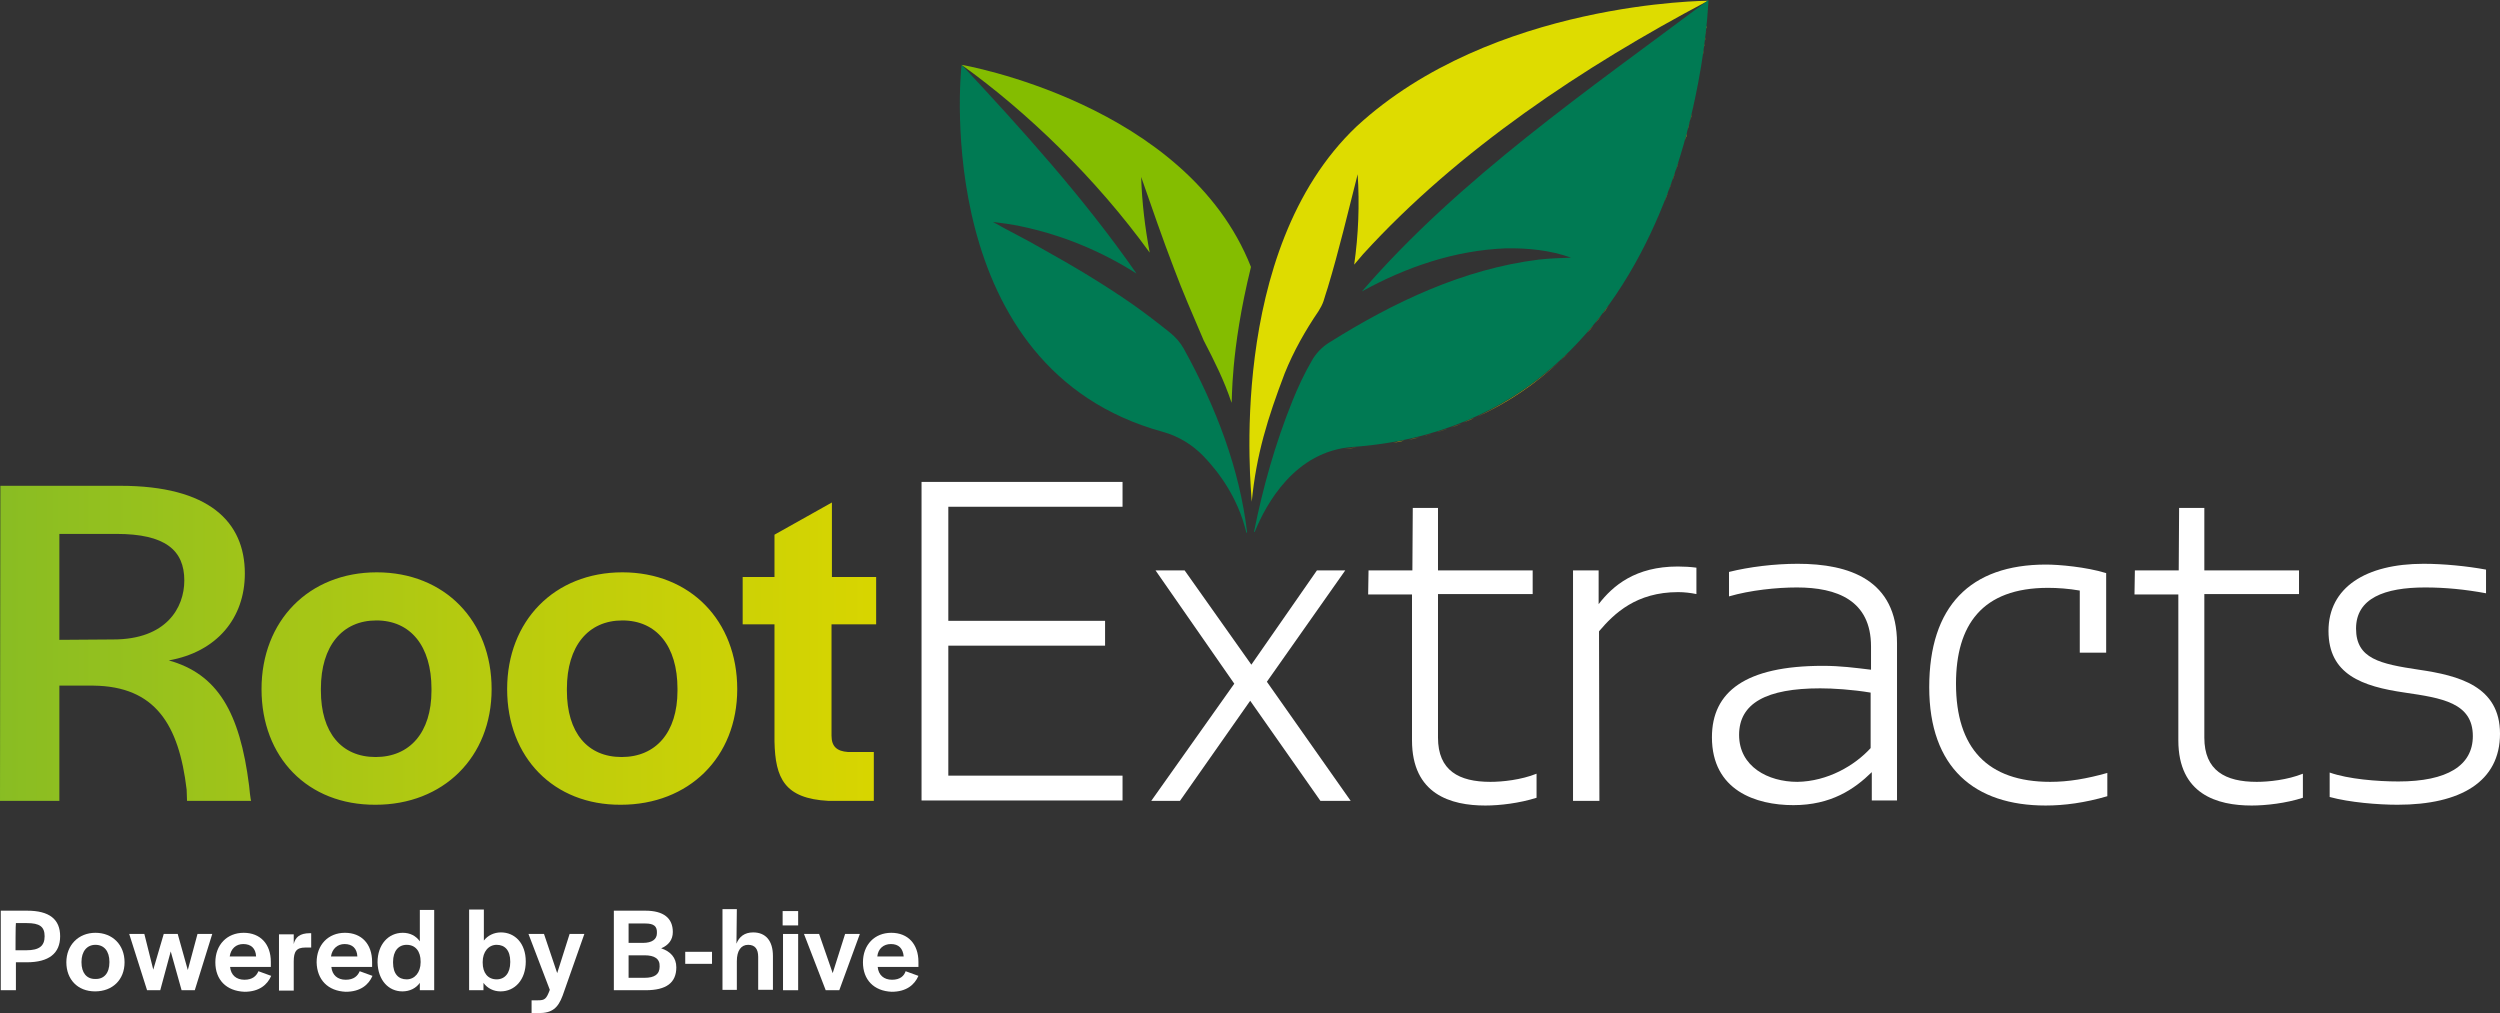 <?xml version="1.0" encoding="UTF-8"?> <svg xmlns="http://www.w3.org/2000/svg" xmlns:xlink="http://www.w3.org/1999/xlink" id="Layer_2" viewBox="0 0 644.3 261.1"><rect x="0" y="0" width="644.3" height="261.1" fill="#333333" stroke="none"/><defs><linearGradient id="linear-gradient" x1="0" y1="336.3" x2="225.8" y2="336.3" gradientTransform="translate(0 -170)" gradientUnits="userSpaceOnUse"><stop offset="0" stop-color="#89bd23"></stop><stop offset=".6" stop-color="#bbcc0d"></stop><stop offset="1" stop-color="#d8d500"></stop></linearGradient></defs><g id="Layer_1-2"><path d="m404.6,90.6c.6-.6,1.3-1.3,1.9-2-.6.7-1.2,1.3-1.9,2Z" style="fill:#dedc00;"></path><path d="m341.9,115.7c1.2,0,2.5-.1,3.7-.1-1.2,0-2.4.1-3.7.1Z" style="fill:#dedc00;"></path><path d="m404.3,90.9c-.7.7-1.4,1.3-2.1,2,.7-.7,1.4-1.4,2.1-2Z" style="fill:#dedc00;"></path><path d="m439.7,7.4c0-.3,0-.5.1-.8,0,.3,0,.6-.1.8Z" style="fill:#dedc00;"></path><path d="m346.4,115.6c1.1-.1,2.3-.1,3.4-.2-1.1,0-2.2.1-3.4.2Z" style="fill:#dedc00;"></path><path d="m440.1,2.6v-.3c.1.1,0,.2,0,.3Z" style="fill:#dedc00;"></path><path d="m439.9,6c0-.2,0-.4.1-.7-.1.3-.1.5-.1.7Z" style="fill:#dedc00;"></path><path d="m377.1,108.9c.9-.4,1.9-.8,2.8-1.2-.9.5-1.8.8-2.8,1.2Z" style="fill:#dedc00;"></path><path d="m370.3,111.4c.9-.3,1.8-.6,2.7-.9-.8.3-1.7.6-2.7.9Z" style="fill:#dedc00;"></path><path d="m376.6,109.2c-.9.4-1.8.7-2.7,1,.9-.3,1.8-.7,2.7-1Z" style="fill:#dedc00;"></path><path d="m353.9,114.9c-1,.1-2.1.2-3.2.4,1.1-.2,2.2-.3,3.2-.4Z" style="fill:#dedc00;"></path><path d="m380.3,107.6c8.4-3.8,15.6-8.8,21.8-14.6-6.2,5.7-13.5,10.7-21.8,14.6Z" style="fill:#dedc00;"></path><path d="m366.7,112.4c.9-.2,1.9-.5,2.8-.8-.9.3-1.8.6-2.8.8Z" style="fill:#dedc00;"></path><path d="m358,114.3c-1,.2-2,.3-3,.5,1-.2,2-.3,3-.5Z" style="fill:#dedc00;"></path><path d="m359,114.1c1-.2,2-.4,2.9-.6-.9.3-1.9.5-2.9.6Z" style="fill:#dedc00;"></path><path d="m365.8,112.7c-.9.2-1.9.5-2.8.7.9-.3,1.8-.5,2.8-.7Z" style="fill:#dedc00;"></path><path d="m414.9,78.3c.5-.7,1-1.4,1.5-2.2-.5.8-1,1.5-1.5,2.2Z" style="fill:#dedc00;"></path><path d="m418.3,73.3c4.3-6.9,7.8-14.1,10.6-21.1-2.8,7-6.3,14.2-10.6,21.1Z" style="fill:#dedc00;"></path><path d="m428.9,52.1c.3-.8.6-1.6.9-2.4-.2.8-.6,1.6-.9,2.4Z" style="fill:#dedc00;"></path><path d="m431,46.6c.3-.7.5-1.4.7-2.2-.2.8-.5,1.5-.7,2.2Z" style="fill:#dedc00;"></path><path d="m416.6,75.8c.5-.8,1-1.5,1.5-2.3-.5.8-1,1.5-1.5,2.3Z" style="fill:#dedc00;"></path><path d="m430,49.3c.3-.8.6-1.5.8-2.3-.3.8-.5,1.6-.8,2.3Z" style="fill:#dedc00;"></path><path d="m431.9,43.9c.2-.7.5-1.4.7-2.1-.3.7-.5,1.4-.7,2.1Z" style="fill:#dedc00;"></path><path d="m409,85.8c.6-.7,1.1-1.3,1.7-2-.5.7-1.1,1.4-1.7,2Z" style="fill:#dedc00;"></path><path d="m413,80.9c.5-.7,1-1.4,1.5-2.1-.4.7-.9,1.4-1.5,2.1Z" style="fill:#dedc00;"></path><path d="m406.9,88.2c.6-.6,1.2-1.3,1.8-2-.6.7-1.2,1.4-1.8,2Z" style="fill:#dedc00;"></path><path d="m411.1,83.3c.5-.7,1.1-1.4,1.6-2-.5.7-1.1,1.4-1.6,2Z" style="fill:#dedc00;"></path><path d="m439.1,12.3c0-.4.1-.8.2-1.1-.1.4-.1.7-.2,1.1Z" style="fill:#dedc00;"></path><path d="m436.6,26.5c1-4.4,1.7-8.4,2.2-11.9-.5,3.5-1.2,7.5-2.2,11.9Z" style="fill:#dedc00;"></path><path d="m438.9,14.1c.1-.4.1-.9.2-1.3-.1.5-.2.9-.2,1.3Z" style="fill:#dedc00;"></path><path d="m439.6,8.9c0-.3.1-.6.1-.9-.1.3-.1.6-.1.9Z" style="fill:#dedc00;"></path><path d="m439.4,10.6c0-.3.1-.7.1-1-.1.3-.1.6-.1,1Z" style="fill:#dedc00;"></path><path d="m436.1,28.7c.2-.7.3-1.3.4-1.9-.1.6-.2,1.3-.4,1.9Z" style="fill:#dedc00;"></path><path d="m432.7,41.3c.2-.7.4-1.4.6-2-.2.6-.4,1.3-.6,2Z" style="fill:#dedc00;"></path><path d="m435.6,31.1c.2-.6.3-1.3.5-1.9-.2.6-.4,1.2-.5,1.9Z" style="fill:#dedc00;"></path><path d="m434.3,36.1c.2-.6.4-1.3.5-1.9-.2.6-.4,1.2-.5,1.9Z" style="fill:#dedc00;"></path><path d="m433.5,38.6c.2-.7.4-1.3.6-2-.2.7-.4,1.4-.6,2Z" style="fill:#dedc00;"></path><path d="m434.9,33.5c.2-.6.3-1.3.5-1.9-.1.7-.3,1.3-.5,1.9Z" style="fill:#dedc00;"></path><path d="m322.6,129.3c1.2-12.3,4.1-21.5,8.5-33.1,2.3-5.7,5.3-11,8.7-16,.5-.8,1-1.7,1.3-2.6.4-1.2.7-2.4,1.1-3.5,2.9-9.6,5.2-19.4,7.7-29.2.5,7.8.2,15.6-.9,23.3.8-.9,1.5-1.8,2.3-2.7,24.5-26.9,56.9-48.4,88.9-65.3h0s-55.6.1-90.6,32.4c-33.8,32.1-27.1,93.9-27,96.7Z" style="fill:#dedc00;"></path><path d="m321.4,137.2c-1.9-16.2-7.9-32.1-16.3-47.3-.9-1.6-2.1-3-3.6-4.2-2.6-2.1-6.9-5.4-9.5-7.2-7.6-5.3-15.5-10-23.6-14.5-4.1-2.4-8.3-4.4-12.5-6.8,2.4.3,4.8.6,7.1,1.1,10.6,2.2,20.8,6.4,29.9,12.2-13.6-19.6-30-37.6-44.5-53.2-.2-.2-.4-.4-.6-.5-.3,2.9-7.6,78.2,51.9,94.5,4,1.1,7.6,3.3,10.5,6.3,4,4.2,8.8,10.6,11,19.6,0,0,0,.1.1.1.1,0,.1-.1.1-.1Z" style="fill:#007a53;"></path><path d="m351,75.1c11.4-6.3,24-10.6,37.1-11.1,5.7-.1,11.5.5,16.8,2.4-2.8.1-5.6.2-8.3.5-19.4,2.4-37.5,11-53.9,21.3-2,1.2-3.6,2.9-4.7,4.9-1.9,3.3-3.5,6.7-4.9,10.2-4.4,10.9-7.6,22.2-9.9,33.7,0,0,0,.1.1.1s.1,0,.1-.1c2.9-7.1,10.3-20.7,25.1-21.8C437,108.9,440.3,0,440.3,0c-30.7,23-64.2,46-89.3,75.1Z" style="fill:#007a53;"></path><path d="m322.4,68.8c-16.6-42.2-74.6-52.1-74.6-52.1,17,12.2,34.6,29.2,48.5,48.4-1.2-6.4-2-12.9-2.2-19.5,2.8,8,5.5,15.9,8.5,23.7,2,5.4,4.9,12.1,7.6,18.4,2.9,5.6,5.3,10.4,7.2,16.1.2-.1-.4-13.1,5-35Z" style="fill:#84bd00;"></path><path d="m.1,125.2h30.9c22.9,0,32.1,9.3,32.1,22.6,0,11.5-7.2,20.2-19.6,22.4,12.5,3.5,18.3,13.2,20.7,32.3,0,.4.4,3.7.5,3.9h-16.5l-.1-2.9c-2-16.8-8.1-26.6-24-26.8h-8.8v29.7H0l.1-81.2H.1Zm29.1,39.6c13.7,0,18.3-8.2,18.3-15.2,0-7.8-4.9-12-17.5-12h-14.7v27.3l13.9-.1Zm38.2,12.8c0-17.6,12.2-30.1,29.7-30.1s29.6,12.5,29.6,30.1-12.5,29.8-29.9,29.8c-17.5.1-29.4-12.2-29.4-29.8Zm43.8.4v-.5c0-11-5.4-17.6-14.2-17.6s-14.3,6.6-14.3,17.6v.5c0,10.8,5.3,17.1,14.1,17.1s14.4-6.3,14.4-17.1Zm19.5-.4c0-17.6,12.2-30.1,29.7-30.1s29.6,12.5,29.6,30.1-12.5,29.8-30,29.8c-17.3.1-29.3-12.2-29.3-29.8Zm43.9.4v-.5c0-11-5.4-17.6-14.2-17.6s-14.3,6.6-14.3,17.6v.5c0,10.8,5.3,17.1,14.1,17.1s14.4-6.3,14.4-17.1Zm25,13.1v-30.2h-8.2v-12.2h8.2v-10.9l14.8-8.3v19.2h11.4v12.2h-11.5v28.7c0,2.8,1.4,4,4.2,4.2h6.7v12.6h-11.7c-11.3-.6-13.7-5.8-13.9-15.3Z" style="fill:url(#linear-gradient);"></path><path d="m289.3,124.2v6.4h-44.9v29.4h40.4v6.4h-40.4v33.5h44.9v6.4h-51.8v-82.1h51.8Z" style="fill:#fff;"></path><path d="m326.5,175.7l21.6,30.7h-7.8l-18.1-25.8-18.1,25.8h-7.4l21.4-30.2-20.3-29.2h7.5l17.2,24.3,16.9-24.3h7.3l-20.2,28.7Z" style="fill:#fff;"></path><path d="m352.7,147h11.3l.1-16.1h6.5v16.1h24.4v6.1h-24.4v37c0,8.5,5.4,11.4,13.5,11.4,3.1,0,7.9-.5,11.9-2.1v6.2c-4.4,1.4-9.5,2-13.2,2-8.9,0-18.9-2.9-18.9-16.8v-37.6h-11.3l.1-6.2h0Z" style="fill:#fff;"></path><path d="m412.2,206.4h-6.8v-59.4h6.6v8.7c3.7-4.8,9.5-9.7,20.4-9.7,1.6,0,3.3.1,4.8.3v6.8c-1.5-.3-3.1-.5-4.7-.5-10.8,0-16.5,5.5-20.4,10.1l.1,43.7h0Z" style="fill:#fff;"></path><path d="m441.2,190c0-11.7,8.6-18.4,28.6-18.4,4.6,0,8.2.5,12.4,1v-6c0-11.9-8.8-15.2-19.1-15.2-5.2,0-12,.7-17.5,2.3v-6.3c5.2-1.3,11.7-2.1,17.7-2.1,13.3,0,25.6,4.1,25.6,20.5v40.5h-6.5v-7.3c-4.5,4.4-10.5,8.5-20.2,8.5s-21-3.8-21-17.5Zm40.9,2.8v-14.3c-4.8-.8-9.7-1.1-13-1.1-13.8,0-20.9,3.8-20.9,12s7.5,12.1,15,12.1c7.8-.1,14.8-4.2,18.9-8.7Z" style="fill:#fff;"></path><path d="m536,168.2v-16c-2.9-.5-5.7-.7-8.2-.7-17,0-23.7,9.6-23.7,24.7,0,16.6,8.1,25.3,24.3,25.3,4.7,0,9.4-.8,14.7-2.3v6c-5.8,1.7-11.1,2.4-15.9,2.4-18.3,0-30-9.7-30-30.5s10.5-31.6,30.1-31.6c3.3,0,10.3.6,15.5,2.2v20.5h-6.8Z" style="fill:#fff;"></path><path d="m550.2,147h11.3l.1-16.1h6.5v16.1h24.4v6.1h-24.4v37c0,8.5,5.4,11.4,13.5,11.4,3.1,0,7.9-.5,11.9-2.1v6.2c-4.3,1.4-9.5,2-13.2,2-8.9,0-18.9-2.9-18.9-16.8v-37.6h-11.3l.1-6.2h0Z" style="fill:#fff;"></path><path d="m618.1,201.4c12.6,0,19.2-4.1,19.2-11.7,0-8.6-8-9.8-17.5-11.2-11.1-1.6-19.7-4.7-19.7-15.9s9.6-17.3,24.5-17.3c5.2,0,11.2.6,16.1,1.5v6.1c-5.4-1-10.5-1.5-15.7-1.5-10.5,0-17.8,2.8-17.8,10.6s6.2,9.1,16.2,10.6c10.2,1.5,20.9,4.2,20.9,16.5s-10.1,18.3-26.4,18.3c-5,0-12.4-.6-17.5-2v-6.3c4.8,1.7,12.3,2.3,17.7,2.3Z" style="fill:#fff;"></path><path d="m7,234.7c5.7,0,8.5,2.2,8.5,6.6s-2.9,6.7-8.6,6.7h-2.8v7.2H.2v-20.5h6.8Zm-3,10.2h2.8c3.3,0,4.7-1.1,4.7-3.6s-1.3-3.4-4.6-3.4h-2.8c-.1,0-.1,7-.1,7Z" style="fill:#fff;"></path><path d="m17.1,248c0-4.4,3.1-7.6,7.5-7.6s7.5,3.1,7.5,7.6-3.1,7.5-7.6,7.5-7.4-3.1-7.4-7.5Zm11.1,0v-.1c0-2.8-1.4-4.4-3.6-4.4s-3.6,1.7-3.6,4.4v.1c0,2.7,1.3,4.3,3.5,4.3,2.3.1,3.7-1.5,3.7-4.3h0Z" style="fill:#fff;"></path><path d="m39.5,249.9l2.7-9.2h3.6l2.6,9.3,2.5-9.3h3.8l-4.5,14.5h-3.4l-2.8-10-2.7,10h-3.4l-4.6-14.5h3.9l2.3,9.2h0Z" style="fill:#fff;"></path><path d="m55.5,248c0-4.5,3-7.6,7.3-7.6s7,2.9,7,7.5v1.3h-10.5c.2,2.1,1.6,3.3,3.7,3.3s3.1-1,3.6-2.2l3.3,1.2c-1,2.3-3.1,4.1-6.9,4.1-4.7-.2-7.5-3.1-7.5-7.6h0Zm3.7-1.5h6.8c-.1-2.1-1.3-3.2-3.3-3.2-1.9,0-3.2,1.2-3.5,3.2Z" style="fill:#fff;"></path><path d="m75.7,243.3c.4-1.7,1.5-2.8,4.2-2.8h.3v3.7h-1.5c-2.3,0-3,1-3,3.6v7.5h-3.8v-14.5h3.8v2.5Z" style="fill:#fff;"></path><path d="m81.6,248c0-4.5,3-7.6,7.3-7.6s7,2.9,7,7.5v1.3h-10.5c.2,2.1,1.6,3.3,3.7,3.3s3.1-1,3.6-2.2l3.3,1.2c-1,2.3-3.1,4.1-6.9,4.1-4.6-.2-7.4-3.1-7.5-7.6h0Zm3.7-1.5h6.8c-.1-2.1-1.3-3.2-3.3-3.2-1.8,0-3.2,1.2-3.5,3.2Z" style="fill:#fff;"></path><path d="m97.3,248c0-4.6,2.8-7.6,6.5-7.6,1.9,0,3.4.8,4.4,2.2v-8.1h3.7v20.7h-3.7v-1.9c-1,1.4-2.6,2.2-4.5,2.2-3.5,0-6.3-2.8-6.4-7.5h0Zm11.1,0v-.2c0-2.6-1.3-4.3-3.6-4.3-2.1,0-3.5,1.6-3.5,4.4v.2c0,2.9,1.4,4.3,3.5,4.3s3.6-1.8,3.6-4.4Z" style="fill:#fff;"></path><path d="m124.6,253.3v1.9h-3.7v-20.8h3.8v8c1-1.3,2.6-2.1,4.4-2.1,3.6,0,6.4,2.8,6.4,7.5h0c0,4.7-2.8,7.7-6.5,7.7-1.8,0-3.4-.8-4.4-2.2Zm6.9-5.3v-.2c0-2.9-1.4-4.3-3.5-4.3s-3.6,1.8-3.6,4.4v.2c0,2.6,1.3,4.3,3.6,4.3,2.1,0,3.5-1.6,3.5-4.4Z" style="fill:#fff;"></path><path d="m138.6,257.8c1.8,0,2.2-.3,3.1-2.7l-5.5-14.4h4l3.4,10.1,3.2-10.1h3.8l-5.6,15.9c-1.2,3.2-2.7,4.5-6.2,4.5h-1.8v-3.3h1.6Z" style="fill:#fff;"></path><path d="m166.3,234.7c4.7,0,7.1,1.9,7.1,5.5,0,2-1.1,3.4-3,4.2,2.4.8,3.9,2.4,3.9,4.9,0,4-2.6,5.9-7.9,5.9h-8.2v-20.5h8.1Zm-4.3,8.3h3.7c2.3,0,3.6-.9,3.6-2.5.1-1.8-.8-2.5-3-2.5h-4.3v5h0Zm4.1,9c2.6,0,3.9-.9,3.9-2.9.1-2-1.3-2.9-3.9-2.9h-4.1v5.8h4.1Z" style="fill:#fff;"></path><path d="m183.5,248.4h-6.9v-3.1h6.9v3.1Z" style="fill:#fff;"></path><path d="m189.8,243.2c.7-1.8,2.1-2.9,4.3-2.9,3.2,0,5.1,2.1,5.1,6.1v8.7h-3.8v-8.5c0-2-.8-3.1-2.6-3.1s-2.9,1.5-2.9,4.2v7.4h-3.7v-20.8h3.7l-.1,8.9h0Z" style="fill:#fff;"></path><path d="m205.7,238.5h-4v-3.7h4v3.7Zm-.1,16.7h-3.8v-14.5h3.9v14.5h-.1Z" style="fill:#fff;"></path><path d="m214.6,250.8l3.2-10.1h3.8l-5.3,14.5h-3.5l-5.6-14.5h3.9l3.5,10.1h0Z" style="fill:#fff;"></path><path d="m222.4,248c0-4.5,3-7.6,7.3-7.6s7,2.9,7,7.5v1.3h-10.5c.2,2.1,1.6,3.3,3.7,3.3s3.1-1,3.5-2.2l3.3,1.2c-1,2.3-3.1,4.1-6.9,4.1-4.6-.2-7.4-3.1-7.4-7.6h0Zm3.7-1.5h6.8c-.2-2.1-1.3-3.2-3.3-3.2-1.9,0-3.3,1.2-3.5,3.2Z" style="fill:#fff;"></path></g></svg> 